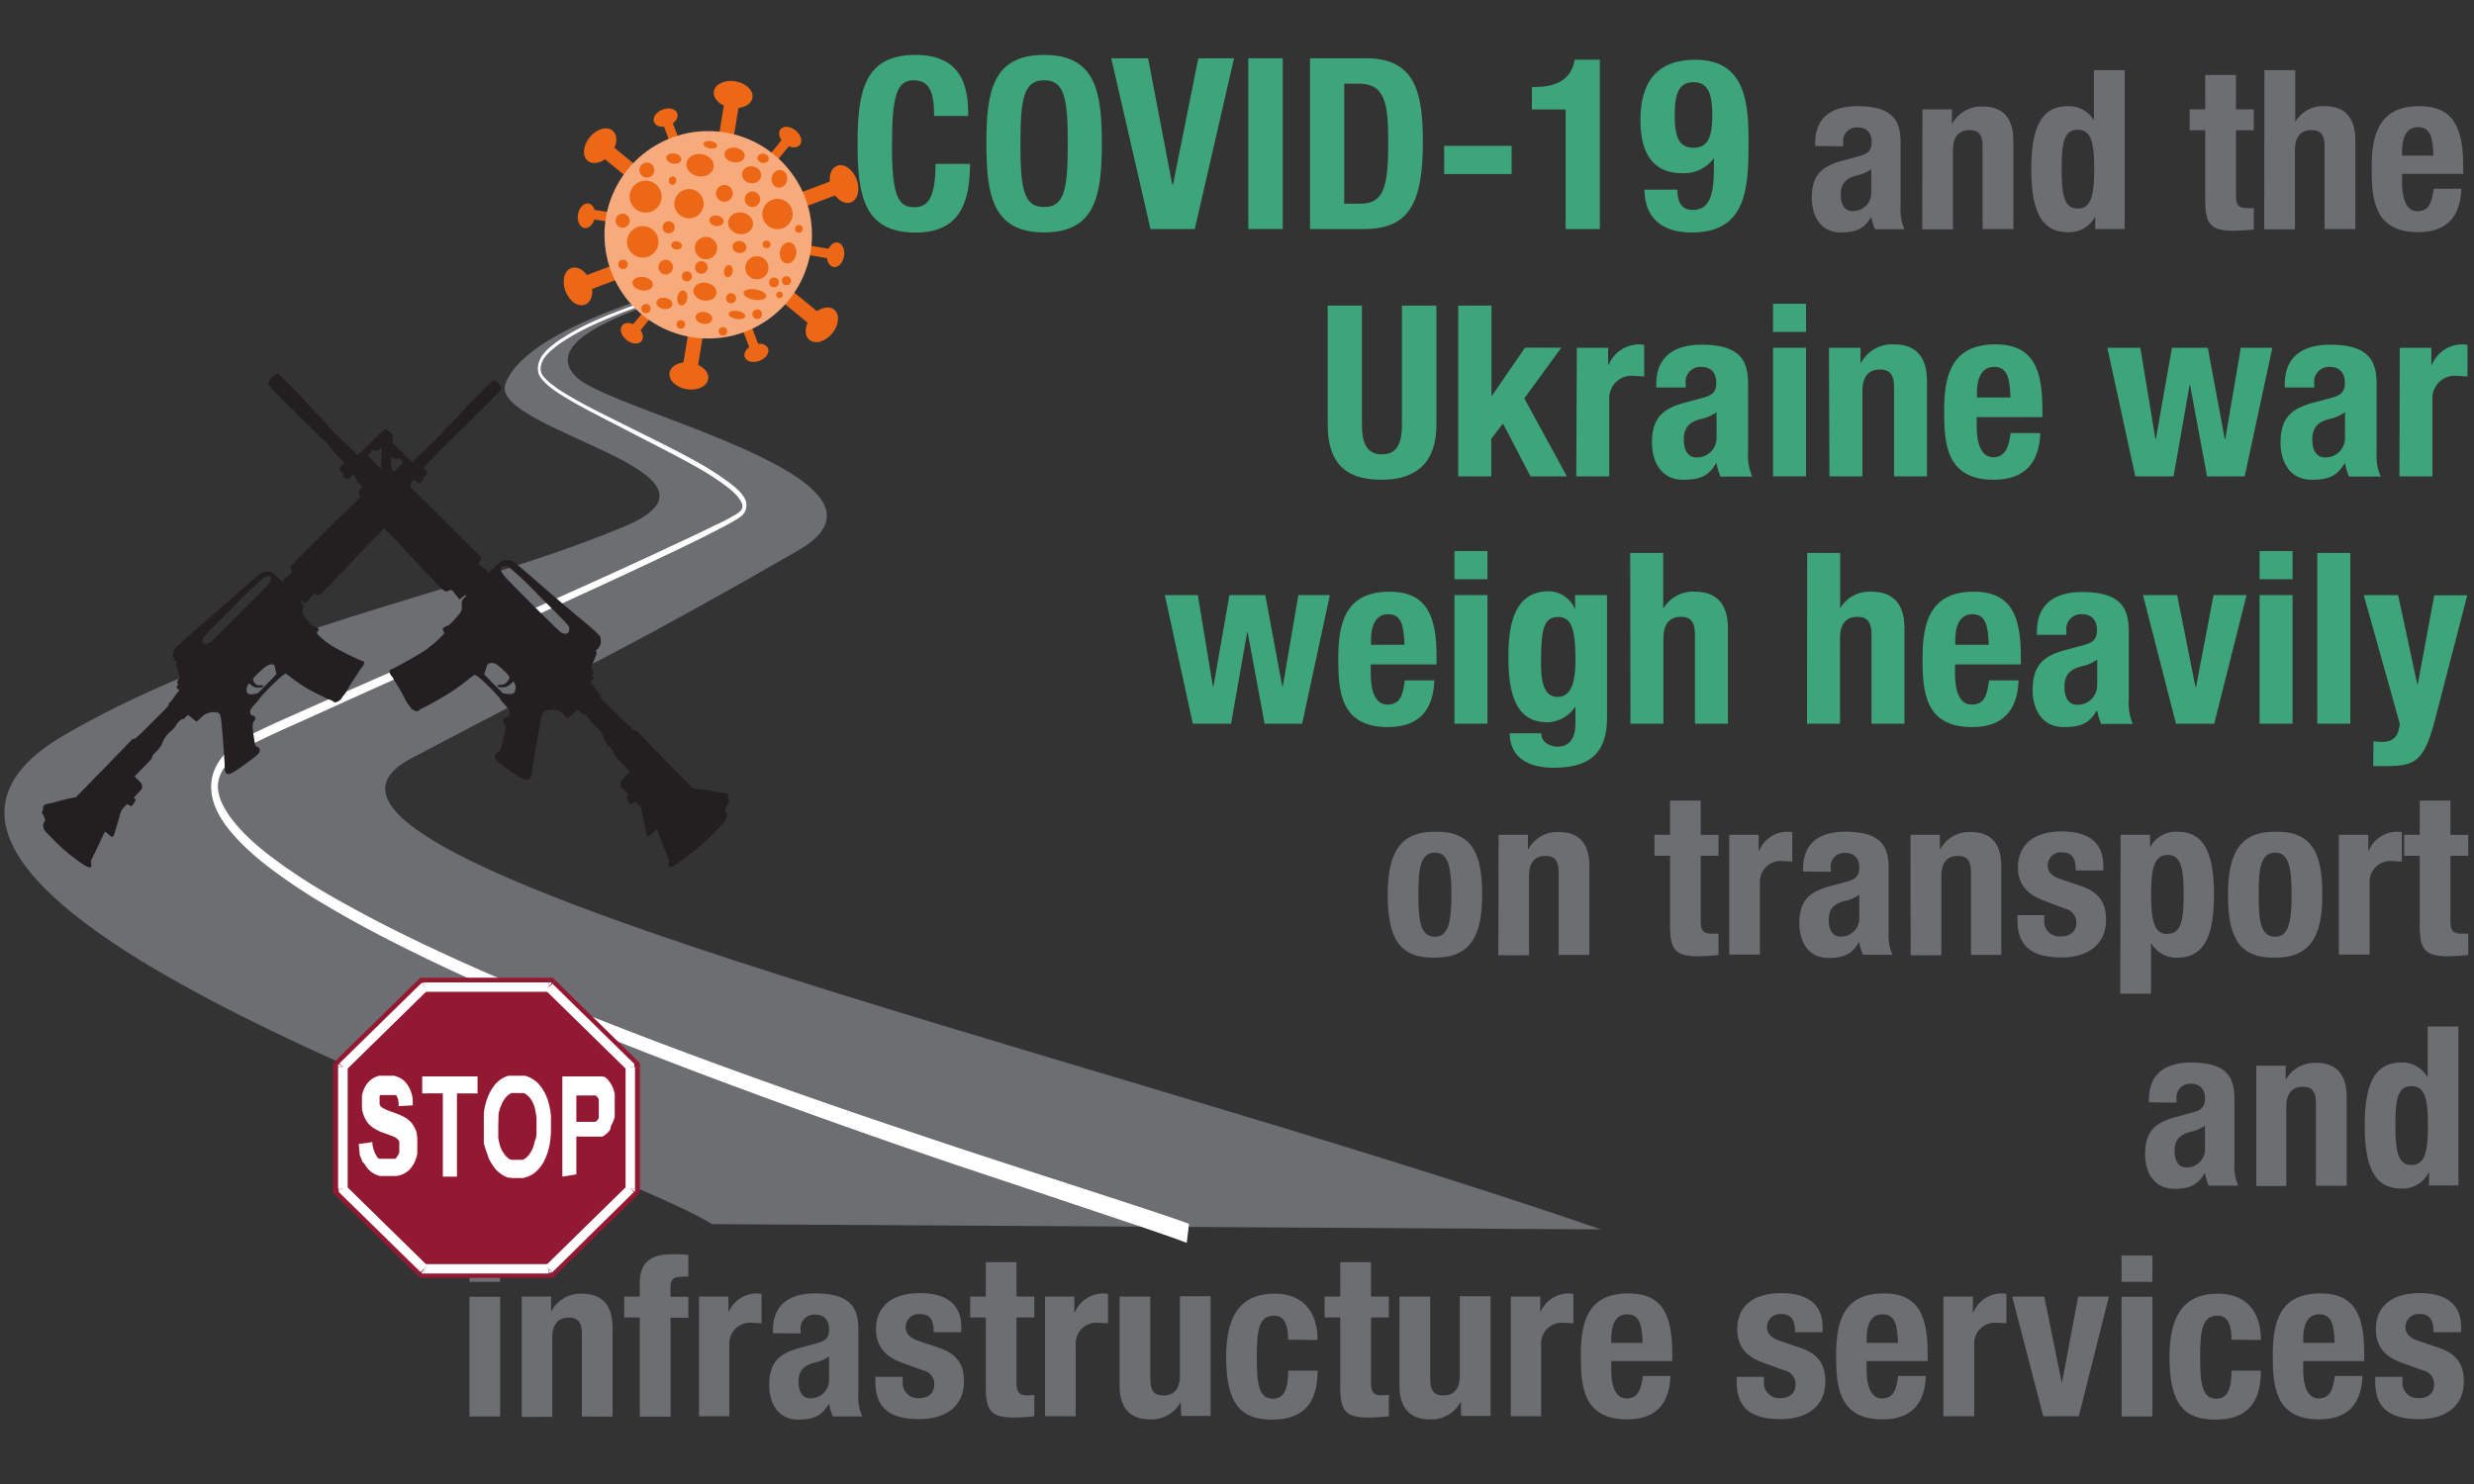 <?xml version="1.0" encoding="UTF-8"?> <svg xmlns="http://www.w3.org/2000/svg" id="Layer_1" data-name="Layer 1" viewBox="0 0 300 180"><rect x="0" y="0" width="300" height="180" fill="#333333" stroke="none"/><defs><style>.cls-1{fill:#3ea47b;}.cls-2{fill:#6d6e71;}.cls-3,.cls-5{fill:#fff;}.cls-3{stroke:#fff;stroke-width:0.13px;}.cls-4{fill:#931932;}.cls-4,.cls-5{fill-rule:evenodd;}.cls-6{fill:#231f20;}.cls-7{fill:#ec6817;}.cls-8{fill:#f7ab7c;}</style></defs><path class="cls-1" d="M113.27,14.06c0-3-.61-4.32-2.5-4.32-2.11,0-2.61,2.12-2.61,8,0,6.26.87,7.39,2.67,7.39,1.51,0,2.61-.78,2.61-5.25h4.18c0,4.47-1.1,8.33-6.58,8.33-6.27,0-7.05-4.47-7.05-10.76S104.77,6.66,111,6.66c6,0,6.41,4.38,6.41,7.4Z"></path><path class="cls-1" d="M126.61,6.66c6.26,0,7,4.47,7,10.77s-.79,10.76-7,10.76-7-4.47-7-10.76S120.34,6.66,126.61,6.66Zm0,18.45c2.46,0,2.87-2.11,2.87-7.68s-.41-7.69-2.87-7.69-2.87,2.15-2.87,7.69S124.14,25.11,126.61,25.11Z"></path><path class="cls-1" d="M139.22,7.07l2.93,15.32h.09l3.07-15.32h4.33l-4.76,20.71h-5.37L134.75,7.07Z"></path><path class="cls-1" d="M151.37,27.78V7.07h4.18V27.78Z"></path><path class="cls-1" d="M158.85,7.07h6.85c5.8,0,6.84,4,6.84,10.07,0,7.34-1.56,10.64-7.1,10.64h-6.59ZM163,24.71h1.86c2.9,0,3.48-1.83,3.48-7.46,0-4.7-.38-7.1-3.57-7.1H163Z"></path><path class="cls-1" d="M183.3,17.69v3.42h-8.18V17.69Z"></path><path class="cls-1" d="M189.85,27.78V13.28h-4.09V10.55h.38c2.73,0,4.41-1,4.82-3.31H194V27.78Z"></path><path class="cls-1" d="M203.4,23c0,1.53.49,2.46,1.88,2.46,2.21,0,2.55-2.2,2.55-5.22v-1h-.05A4.47,4.47,0,0,1,203.92,21c-3.66,0-5-2.72-5-6.41,0-4.7,2.06-7.34,6.64-7.34,5.75,0,6.47,4.59,6.47,9.61,0,5.83-.11,11.34-6.9,11.34-3,0-5.66-1.25-5.72-5.19Zm1.94-5.08c1.65,0,2.29-1.1,2.29-3.89,0-2.35-.35-4.06-2.29-4.06s-2.26,1.74-2.26,4.06C203.08,16.82,203.72,17.92,205.34,17.92Z"></path><path class="cls-2" d="M220.11,17.71v-.35c0-3.34,2.29-4.48,5.1-4.48,4.43,0,5.26,1.84,5.26,4.46V25a6,6,0,0,0,.46,2.81h-3.56a6.27,6.27,0,0,1-.46-1.51h0c-.87,1.51-1.92,1.89-3.7,1.89-2.59,0-3.51-2.21-3.51-4.16,0-2.72,1.11-3.83,3.67-4.53l2.11-.57c1.1-.3,1.48-.73,1.48-1.7s-.48-1.78-1.73-1.78a1.66,1.66,0,0,0-1.72,1.89v.4Zm6.8,2.81a4.57,4.57,0,0,1-1.59.73c-1.51.32-2.11,1.05-2.11,2.35,0,1.1.41,2,1.41,2a2.2,2.2,0,0,0,2.29-2.24Z"></path><path class="cls-2" d="M233.12,13.26h3.57V15h.05a4,4,0,0,1,3.7-2.08c2.32,0,3.7,1.27,3.7,4.13V27.78h-3.73v-10c0-1.46-.49-2-1.59-2-1.27,0-2,.79-2,2.41v9.63h-3.73Z"></path><path class="cls-2" d="M254.07,26.24h0a3.53,3.53,0,0,1-3.29,1.92c-3.06,0-4.46-2.24-4.46-7.64s1.4-7.64,4.46-7.64a3.5,3.5,0,0,1,3.13,1.73h0V8.51h3.73V27.78h-3.57Zm-2.13-.94c1.65,0,2-1.62,2-4.78s-.32-4.78-2-4.78S250,17.36,250,20.52,250.32,25.3,251.94,25.3Z"></path><path class="cls-2" d="M267.41,9.1h3.73v4.16h2.16V15.8h-2.16v7.85c0,1.14.24,1.59,1.32,1.59a7.16,7.16,0,0,0,.84,0v2.59a23.8,23.8,0,0,1-2.43.16c-2.92,0-3.46-.89-3.46-3.83V15.8h-1.89V13.26h1.89Z"></path><path class="cls-2" d="M274.59,8.51h3.73v6.23h.05a3.84,3.84,0,0,1,3.54-1.86c2.32,0,3.7,1.27,3.7,4.13V27.78h-3.73v-10c0-1.46-.48-2-1.59-2-1.27,0-2,.79-2,2.41v9.63h-3.73Z"></path><path class="cls-2" d="M291.28,21.09v1.16c0,1.7.46,3.37,1.84,3.37s1.75-.94,2-2.72h3.35c-.13,3.37-1.75,5.26-5.26,5.26-5.4,0-5.62-4.16-5.62-7.77,0-3.89.76-7.51,5.78-7.51,4.35,0,5.32,2.92,5.32,7.37v.84Zm3.8-2.22c-.08-2.21-.35-3.45-1.88-3.45s-1.92,1.54-1.92,2.89v.56Z"></path><path class="cls-1" d="M165.15,37.07V51.52c0,2.06.49,3.59,2.43,3.59S170,53.58,170,51.52V37.07h4.18V51.52c0,5.28-3.22,6.67-6.62,6.67S161,57.06,161,51.52V37.07Z"></path><path class="cls-1" d="M180.86,37.07V48h.06l4-5.83h4.41l-4.49,6.15L190,57.78h-4.41l-3.34-6.41-1.42,1.86v4.55h-4V37.07Z"></path><path class="cls-1" d="M191.21,42.18H195v2.08h.06a4.05,4.05,0,0,1,3.6-2.49,5.83,5.83,0,0,1,.72.06v3.83c-.4,0-.84-.06-1.24-.06a2.7,2.7,0,0,0-3,2.81v9.37h-4Z"></path><path class="cls-1" d="M200.84,47v-.38c0-3.59,2.47-4.81,5.49-4.81,4.75,0,5.65,2,5.65,4.79v8.21a6.28,6.28,0,0,0,.5,3h-3.83a6.32,6.32,0,0,1-.5-1.62h-.06c-.92,1.62-2.05,2-4,2-2.78,0-3.77-2.38-3.77-4.47,0-2.93,1.19-4.12,3.94-4.87l2.27-.61c1.19-.32,1.59-.78,1.59-1.83s-.52-1.91-1.85-1.91a1.79,1.79,0,0,0-1.86,2V47Zm7.31,3a5,5,0,0,1-1.71.78c-1.62.35-2.26,1.13-2.26,2.53,0,1.19.43,2.17,1.51,2.17a2.36,2.36,0,0,0,2.46-2.41Z"></path><path class="cls-1" d="M215,36.84h4v3.42h-4Zm0,5.34h4v15.6h-4Z"></path><path class="cls-1" d="M221.78,42.18h3.83V44h.06a4.29,4.29,0,0,1,4-2.23c2.5,0,4,1.36,4,4.44V57.78h-4V47c0-1.57-.52-2.18-1.71-2.18-1.36,0-2.12.85-2.12,2.59V57.78h-4Z"></path><path class="cls-1" d="M239.7,50.59v1.25c0,1.82.5,3.62,2,3.62,1.33,0,1.88-1,2.11-2.93h3.6c-.14,3.63-1.89,5.66-5.66,5.66-5.8,0-6-4.47-6-8.36,0-4.17.81-8.06,6.21-8.06,4.67,0,5.71,3.13,5.71,7.92v.9Zm4.09-2.38c-.08-2.38-.37-3.71-2-3.71s-2.06,1.65-2.06,3.1v.61Z"></path><path class="cls-1" d="M255.54,42.18h4l1.83,11.08h.05l1.95-11.08h4.35l2.06,11.08h.06l1.88-11.08h3.83l-3.36,15.6h-4.56L265.57,46.7h-.06l-1.94,11.08h-4.64Z"></path><path class="cls-1" d="M277.05,47v-.38c0-3.59,2.47-4.81,5.49-4.81,4.75,0,5.65,2,5.65,4.79v8.21a6.28,6.28,0,0,0,.5,3h-3.83a6.74,6.74,0,0,1-.5-1.62h-.05c-.93,1.62-2.06,2-4,2-2.78,0-3.77-2.38-3.77-4.47,0-2.93,1.19-4.12,3.95-4.87l2.26-.61c1.19-.32,1.59-.78,1.59-1.83s-.52-1.91-1.85-1.91a1.79,1.79,0,0,0-1.86,2V47Zm7.31,3a4.87,4.87,0,0,1-1.71.78c-1.62.35-2.26,1.13-2.26,2.53,0,1.19.44,2.17,1.51,2.17a2.36,2.36,0,0,0,2.46-2.41Z"></path><path class="cls-1" d="M291,42.18h3.83v2.08h.06a4,4,0,0,1,3.6-2.49,5.83,5.83,0,0,1,.72.06v3.83c-.41,0-.84-.06-1.25-.06a2.7,2.7,0,0,0-3,2.81v9.37h-4Z"></path><path class="cls-1" d="M141.25,72.18h4l1.83,11.08h.06l1.94-11.08h4.35l2.06,11.08h.06l1.89-11.08h3.82l-3.36,15.6h-4.55L151.29,76.7h-.06l-1.95,11.08h-4.64Z"></path><path class="cls-1" d="M166.22,80.59v1.25c0,1.82.49,3.62,2,3.62s1.89-1,2.12-2.93h3.6c-.15,3.63-1.89,5.66-5.66,5.66-5.8,0-6-4.47-6-8.36,0-4.17.81-8.06,6.2-8.06,4.67,0,5.72,3.13,5.72,7.92v.9Zm4.09-2.38c-.09-2.38-.38-3.71-2-3.71s-2.06,1.65-2.06,3.1v.61Z"></path><path class="cls-1" d="M176.37,66.84h4v3.42h-4Zm0,5.34h4v15.6h-4Z"></path><path class="cls-1" d="M194.87,72.18V87c0,4.12-1.83,6.12-6.49,6.12-3.4,0-5.31-1.51-5.31-4.18h3.83a1.41,1.41,0,0,0,.6,1.19,2.41,2.41,0,0,0,1.34.44c1.62,0,2.2-1.22,2.2-2.82V85.69h0a4.23,4.23,0,0,1-3.34,1.92c-3.19,0-4.79-2.18-4.79-7.89,0-3.66.56-8,4.91-8A3.49,3.49,0,0,1,191,73.92h0V72.18Zm-6,12.35c1.68,0,2.17-1.82,2.17-4.46,0-3.8-.49-5.23-2.08-5.23-1.77,0-2.09,1.43-2.09,5.63C186.87,82.62,187.19,84.53,188.87,84.53Z"></path><path class="cls-1" d="M197.68,67.07h4v6.7h.05a4.13,4.13,0,0,1,3.8-2c2.5,0,4,1.36,4,4.44V87.78h-4V77c0-1.57-.52-2.18-1.71-2.18-1.36,0-2.11.85-2.11,2.59V87.78h-4Z"></path><path class="cls-1" d="M219.14,67.07h4v6.7h0a4.13,4.13,0,0,1,3.8-2c2.5,0,4,1.36,4,4.44V87.78h-4V77c0-1.57-.52-2.18-1.71-2.18-1.36,0-2.11.85-2.11,2.59V87.78h-4Z"></path><path class="cls-1" d="M237.07,80.59v1.25c0,1.82.49,3.62,2,3.62s1.88-1,2.12-2.93h3.59c-.14,3.63-1.88,5.66-5.65,5.66-5.81,0-6-4.47-6-8.36,0-4.17.82-8.06,6.21-8.06,4.67,0,5.71,3.13,5.71,7.92v.9Zm4.09-2.38c-.09-2.38-.38-3.71-2-3.71s-2.06,1.65-2.06,3.1v.61Z"></path><path class="cls-1" d="M247,77v-.38c0-3.59,2.47-4.81,5.48-4.81,4.76,0,5.66,2,5.66,4.79v8.21a6.42,6.42,0,0,0,.49,3h-3.83a6.72,6.72,0,0,1-.49-1.62h-.06c-.93,1.62-2.06,2-4,2-2.79,0-3.77-2.38-3.77-4.47,0-2.93,1.19-4.12,3.94-4.87l2.26-.61c1.19-.32,1.6-.78,1.6-1.83s-.52-1.91-1.86-1.91a1.79,1.79,0,0,0-1.85,2V77Zm7.31,3a5,5,0,0,1-1.71.78c-1.63.35-2.26,1.13-2.26,2.53,0,1.19.43,2.17,1.5,2.17a2.36,2.36,0,0,0,2.47-2.41Z"></path><path class="cls-1" d="M268.42,72.18h4l-3.92,15.6h-4.64l-4-15.6H264l2.23,11.16h.06Z"></path><path class="cls-1" d="M274,66.84h4v3.42h-4Zm0,5.34h4v15.6h-4Z"></path><path class="cls-1" d="M281,67.07h4V87.78h-4Z"></path><path class="cls-1" d="M287.81,89.9a6.2,6.2,0,0,0,1.05.09c1.48,0,2-.82,2.14-2.21l-4.37-15.6h4.17L293.12,83h.06l2-10.79h4l-3.77,14.56c-1.39,5.39-2.29,6.15-6,6.15h-1.63Z"></path><path class="cls-2" d="M174,100.88c4.48-.08,5.73,2.59,5.73,7.64s-1.46,7.64-5.73,7.64c-4.48.08-5.72-2.59-5.72-7.64S169.73,100.88,174,100.88Zm0,12.74c1.52,0,2-1.48,2-5.1s-.48-5.1-2-5.1c-1.83,0-2,2.13-2,5.1S172.16,113.62,174,113.62Z"></path><path class="cls-2" d="M181.72,101.26h3.56V103h.05a4,4,0,0,1,3.7-2.08c2.32,0,3.7,1.27,3.7,4.13v10.77H189v-10c0-1.46-.48-2-1.59-2-1.27,0-2,.79-2,2.41v9.63h-3.72Z"></path><path class="cls-2" d="M202.51,97.1h3.72v4.16h2.16v2.54h-2.16v7.85c0,1.14.24,1.59,1.32,1.59a7,7,0,0,0,.84,0v2.59a23.61,23.61,0,0,1-2.43.16c-2.91,0-3.45-.89-3.45-3.83V103.8h-1.89v-2.54h1.89Z"></path><path class="cls-2" d="M209.69,101.26h3.56v1.94h.06a3.74,3.74,0,0,1,3.34-2.32,5.2,5.2,0,0,1,.68.06v3.56c-.38,0-.79-.06-1.16-.06a2.52,2.52,0,0,0-2.76,2.62v8.72h-3.72Z"></path><path class="cls-2" d="M218.65,105.71v-.35c0-3.34,2.3-4.48,5.1-4.48,4.43,0,5.27,1.84,5.27,4.45V113a5.92,5.92,0,0,0,.46,2.81h-3.57a5.82,5.82,0,0,1-.45-1.51h-.06c-.86,1.51-1.91,1.89-3.7,1.89-2.59,0-3.51-2.21-3.51-4.16,0-2.72,1.11-3.83,3.68-4.53l2.1-.57c1.11-.3,1.49-.73,1.49-1.7s-.49-1.78-1.73-1.78a1.66,1.66,0,0,0-1.73,1.89v.4Zm6.81,2.81a4.69,4.69,0,0,1-1.6.73c-1.51.32-2.1,1-2.1,2.35,0,1.1.4,2,1.4,2a2.2,2.2,0,0,0,2.3-2.24Z"></path><path class="cls-2" d="M231.67,101.26h3.56V103h.05a4,4,0,0,1,3.7-2.08c2.32,0,3.7,1.27,3.7,4.13v10.77H239v-10c0-1.46-.48-2-1.59-2-1.27,0-2,.79-2,2.41v9.63h-3.72Z"></path><path class="cls-2" d="M247.89,111v.49a1.86,1.86,0,0,0,2,2.1c1.13,0,1.89-.56,1.89-1.73a1.72,1.72,0,0,0-1.35-1.64l-2.62-1c-2-.73-3.11-2-3.11-4,0-2.4,1.52-4.37,5.35-4.37,3.37,0,5,1.51,5,4.13v.6h-3.34c0-1.46-.43-2.19-1.65-2.19a1.58,1.58,0,0,0-1.75,1.56c0,.71.37,1.3,1.62,1.7l2.24.76c2.34.78,3.21,2,3.21,4.16,0,3.05-2.27,4.56-5.4,4.56-4.18,0-5.34-1.84-5.34-4.62V111Z"></path><path class="cls-2" d="M257.15,101.26h3.57v1.54h0a3.53,3.53,0,0,1,3.29-1.92c3.05,0,4.46,2.24,4.46,7.64s-1.41,7.64-4.46,7.64a3.5,3.5,0,0,1-3.13-1.73h-.05v6.1h-3.73Zm5.7,12c1.62,0,1.94-1.62,1.94-4.78s-.32-4.78-1.94-4.78-2,1.62-2,4.78S261.2,113.3,262.85,113.3Z"></path><path class="cls-2" d="M275.89,100.88c4.48-.08,5.72,2.59,5.72,7.64s-1.45,7.64-5.72,7.64c-4.48.08-5.72-2.59-5.72-7.64S271.63,100.88,275.89,100.88Zm0,12.74c1.51,0,2-1.48,2-5.1s-.49-5.1-2-5.1c-1.84,0-2,2.13-2,5.1S274.05,113.62,275.89,113.62Z"></path><path class="cls-2" d="M283.61,101.26h3.57v1.94h.05a3.77,3.77,0,0,1,3.35-2.32,5.05,5.05,0,0,1,.67.06v3.56c-.37,0-.78-.06-1.16-.06a2.52,2.52,0,0,0-2.75,2.62v8.72h-3.73Z"></path><path class="cls-2" d="M293.42,97.1h3.72v4.16h2.16v2.54h-2.16v7.85c0,1.14.24,1.59,1.32,1.59a7,7,0,0,0,.84,0v2.59a23.8,23.8,0,0,1-2.43.16c-2.92,0-3.45-.89-3.45-3.83V103.8h-1.89v-2.54h1.89Z"></path><path class="cls-2" d="M260.58,133.71v-.35c0-3.34,2.3-4.48,5.1-4.48,4.43,0,5.27,1.84,5.27,4.45V141a5.92,5.92,0,0,0,.46,2.81h-3.57a6.27,6.27,0,0,1-.46-1.51h-.05c-.86,1.51-1.91,1.89-3.7,1.89-2.59,0-3.51-2.21-3.51-4.16,0-2.72,1.11-3.83,3.67-4.53l2.11-.57c1.11-.3,1.48-.73,1.48-1.7s-.48-1.78-1.72-1.78a1.66,1.66,0,0,0-1.73,1.89v.4Zm6.8,2.81a4.57,4.57,0,0,1-1.59.73c-1.51.32-2.1,1.05-2.1,2.35,0,1.1.4,2,1.4,2a2.2,2.2,0,0,0,2.29-2.24Z"></path><path class="cls-2" d="M273.6,129.26h3.56V131h0a4,4,0,0,1,3.7-2.08c2.32,0,3.7,1.27,3.7,4.13v10.77h-3.73v-10c0-1.46-.48-2-1.59-2-1.27,0-2,.79-2,2.41v9.63H273.6Z"></path><path class="cls-2" d="M294.55,142.24h-.06a3.52,3.52,0,0,1-3.29,1.92c-3.05,0-4.45-2.24-4.45-7.64s1.4-7.64,4.45-7.64a3.49,3.49,0,0,1,3.13,1.73h.05v-6.1h3.73v19.27h-3.56Zm-2.14-.94c1.65,0,2-1.62,2-4.78s-.32-4.78-2-4.78-1.94,1.62-1.94,4.78S290.79,141.3,292.41,141.3Z"></path><path class="cls-2" d="M56.93,152.29h3.72v3.19H56.93Zm0,5h3.72v14.52H56.93Z"></path><path class="cls-2" d="M63.27,157.26h3.56V159h.06a4,4,0,0,1,3.7-2.08c2.32,0,3.69,1.27,3.69,4.13v10.77H70.56v-10c0-1.46-.49-2-1.59-2-1.27,0-2,.79-2,2.41v9.63H63.27Z"></path><path class="cls-2" d="M77.58,159.8H75.69v-2.54h1.89v-1.65c0-2.61,1.49-3.48,3.89-3.48.67,0,1.32,0,2,.08v2.65a6,6,0,0,0-.73,0c-1.06,0-1.43.32-1.43,1.16v1.27h2.16v2.54H81.31v12H77.58Z"></path><path class="cls-2" d="M84.76,157.26h3.57v1.94h0a3.77,3.77,0,0,1,3.35-2.32,5.05,5.05,0,0,1,.67.06v3.56c-.38,0-.78-.05-1.16-.05a2.51,2.51,0,0,0-2.75,2.61v8.72H84.76Z"></path><path class="cls-2" d="M93.73,161.71v-.35c0-3.34,2.29-4.48,5.1-4.48,4.42,0,5.26,1.84,5.26,4.46V169a5.89,5.89,0,0,0,.46,2.81H101a5.85,5.85,0,0,1-.46-1.51h-.06c-.86,1.51-1.91,1.89-3.69,1.89-2.59,0-3.51-2.21-3.51-4.16,0-2.72,1.1-3.83,3.67-4.53l2.1-.57c1.11-.3,1.49-.73,1.49-1.7s-.49-1.78-1.73-1.78a1.67,1.67,0,0,0-1.73,1.89v.4Zm6.8,2.81a4.57,4.57,0,0,1-1.59.73c-1.52.32-2.11,1.05-2.11,2.35,0,1.11.41,2,1.4,2a2.2,2.2,0,0,0,2.3-2.24Z"></path><path class="cls-2" d="M109.47,167v.49a1.85,1.85,0,0,0,1.94,2.1c1.13,0,1.89-.56,1.89-1.72a1.71,1.71,0,0,0-1.35-1.65l-2.62-.95c-2-.72-3.1-2-3.1-4.05,0-2.4,1.51-4.37,5.34-4.37,3.38,0,5,1.51,5,4.13v.6h-3.35c0-1.46-.43-2.19-1.65-2.19a1.58,1.58,0,0,0-1.75,1.57c0,.7.38,1.29,1.62,1.7l2.24.75c2.35.78,3.21,2,3.21,4.16,0,3.05-2.26,4.56-5.4,4.56-4.18,0-5.34-1.84-5.34-4.62V167Z"></path><path class="cls-2" d="M119.54,153.1h3.72v4.16h2.16v2.54h-2.16v7.85c0,1.14.25,1.6,1.33,1.6a6.88,6.88,0,0,0,.83-.06v2.59a23.61,23.61,0,0,1-2.43.16c-2.91,0-3.45-.89-3.45-3.83V159.8h-1.89v-2.54h1.89Z"></path><path class="cls-2" d="M126.72,157.26h3.56v1.94h.06a3.75,3.75,0,0,1,3.34-2.32,5.2,5.2,0,0,1,.68.06v3.56c-.38,0-.78-.05-1.16-.05a2.51,2.51,0,0,0-2.76,2.61v8.72h-3.72Z"></path><path class="cls-2" d="M143.16,170.08h0a4,4,0,0,1-3.7,2.08c-2.32,0-3.7-1.27-3.7-4.13V157.26h3.73v10c0,1.46.48,2,1.59,2,1.27,0,2-.78,2-2.4v-9.64h3.72v14.52h-3.56Z"></path><path class="cls-2" d="M156.2,162.5c0-1.41-.27-2.92-1.67-2.92-1.84,0-2.13,1.62-2.13,5,0,3.59.32,5.07,2,5.07,1.24,0,1.81-1.05,1.81-3.4h3.56c0,3.81-1.59,5.94-5.53,5.94-3.72,0-5.56-1.81-5.56-7.64s2.46-7.64,5.88-7.64,5.21,2.19,5.21,5.62Z"></path><path class="cls-2" d="M162.52,153.1h3.73v4.16h2.16v2.54h-2.16v7.85c0,1.14.24,1.6,1.32,1.6a7.05,7.05,0,0,0,.84-.06v2.59a23.8,23.8,0,0,1-2.43.16c-2.92,0-3.46-.89-3.46-3.83V159.8h-1.89v-2.54h1.89Z"></path><path class="cls-2" d="M177.15,170.08h-.05a4,4,0,0,1-3.7,2.08c-2.32,0-3.7-1.27-3.7-4.13V157.26h3.73v10c0,1.46.48,2,1.59,2,1.27,0,2-.78,2-2.4v-9.64h3.73v14.52h-3.57Z"></path><path class="cls-2" d="M183.2,157.26h3.57v1.94h0a3.77,3.77,0,0,1,3.35-2.32,5.05,5.05,0,0,1,.67.06v3.56c-.38,0-.78-.05-1.16-.05a2.51,2.51,0,0,0-2.75,2.61v8.72H183.2Z"></path><path class="cls-2" d="M195.38,165.09v1.16c0,1.7.46,3.37,1.84,3.37s1.75-.94,2-2.72h3.34c-.13,3.37-1.75,5.26-5.26,5.26-5.4,0-5.61-4.16-5.61-7.77,0-3.89.75-7.51,5.77-7.51,4.35,0,5.32,2.92,5.32,7.37v.84Zm3.81-2.21c-.09-2.22-.36-3.46-1.89-3.46s-1.92,1.54-1.92,2.89v.57Z"></path><path class="cls-2" d="M213.9,167v.49a1.86,1.86,0,0,0,1.94,2.1c1.14,0,1.89-.56,1.89-1.72a1.71,1.71,0,0,0-1.35-1.65l-2.61-.95c-2.06-.72-3.11-2-3.11-4.05,0-2.4,1.51-4.37,5.35-4.37,3.37,0,5,1.51,5,4.13v.6h-3.34c0-1.46-.44-2.19-1.65-2.19a1.58,1.58,0,0,0-1.75,1.57c0,.7.37,1.29,1.61,1.7l2.24.75c2.35.78,3.22,2,3.22,4.16,0,3.05-2.27,4.56-5.4,4.56-4.19,0-5.35-1.84-5.35-4.62V167Z"></path><path class="cls-2" d="M226.35,165.09v1.16c0,1.7.46,3.37,1.83,3.37s1.76-.94,2-2.72h3.35c-.13,3.37-1.75,5.26-5.26,5.26-5.4,0-5.62-4.16-5.62-7.77,0-3.89.76-7.51,5.78-7.51,4.35,0,5.32,2.92,5.32,7.37v.84Zm3.8-2.21c-.08-2.22-.35-3.46-1.89-3.46s-1.91,1.54-1.91,2.89v.57Z"></path><path class="cls-2" d="M235.66,157.26h3.57v1.94h.05a3.77,3.77,0,0,1,3.35-2.32,5.05,5.05,0,0,1,.67.06v3.56c-.38,0-.78-.05-1.16-.05a2.51,2.51,0,0,0-2.75,2.61v8.72h-3.73Z"></path><path class="cls-2" d="M252,157.26h3.73l-3.65,14.52h-4.31L244,157.26h3.89L250,167.65h.05Z"></path><path class="cls-2" d="M257.26,152.29H261v3.19h-3.73Zm0,5H261v14.52h-3.73Z"></path><path class="cls-2" d="M270.6,162.5c0-1.41-.27-2.92-1.68-2.92-1.83,0-2.13,1.62-2.13,5,0,3.59.33,5.07,2,5.07,1.24,0,1.81-1.05,1.81-3.4h3.56c0,3.81-1.59,5.94-5.53,5.94-3.73,0-5.56-1.81-5.56-7.64s2.45-7.64,5.88-7.64,5.21,2.19,5.21,5.62Z"></path><path class="cls-2" d="M279.29,165.09v1.16c0,1.7.46,3.37,1.84,3.37s1.75-.94,2-2.72h3.35c-.14,3.37-1.76,5.26-5.27,5.26-5.4,0-5.61-4.16-5.61-7.77,0-3.89.75-7.51,5.77-7.51,4.35,0,5.32,2.92,5.32,7.37v.84Zm3.81-2.21c-.08-2.22-.35-3.46-1.89-3.46s-1.92,1.54-1.92,2.89v.57Z"></path><path class="cls-2" d="M291.33,167v.49a1.86,1.86,0,0,0,1.95,2.1c1.13,0,1.89-.56,1.89-1.72a1.71,1.71,0,0,0-1.35-1.65l-2.62-.95c-2.05-.72-3.1-2-3.1-4.05,0-2.4,1.51-4.37,5.34-4.37,3.37,0,5,1.51,5,4.13v.6h-3.35c0-1.46-.43-2.19-1.65-2.19a1.58,1.58,0,0,0-1.75,1.57c0,.7.38,1.29,1.62,1.7l2.24.75c2.35.78,3.21,2,3.21,4.16,0,3.05-2.27,4.56-5.4,4.56-4.18,0-5.34-1.84-5.34-4.62V167Z"></path><path class="cls-2" d="M94.6,31.72c-8.39,2-30.54,7.2-33.31,14.85-2,5.62,30.06,10.77,14.33,17.33C56.15,72,29.93,76.4,7.94,89.07c-34.8,20,63.59,50.3,78.42,59.41l107.79.64C129.27,126.78,27.58,103.75,49.84,92S76.2,78.62,96.75,66.79c15-8.63-22.56-16.82-26.86-21.05C63.27,39.24,90,34,96.47,31.83Z"></path><path class="cls-3" d="M95.35,31.86q-4.21,1-8.43,2.13c-3.42.94-6.84,2-10.24,3.18-1.56.56-3.12,1.17-4.66,1.86h0a27.93,27.93,0,0,0-3.73,2h0a13.11,13.11,0,0,0-1.39,1,5.77,5.77,0,0,0-1,1,3.17,3.17,0,0,0-.54,1.09,2.54,2.54,0,0,0-.07.57,2.2,2.2,0,0,0,.08.58h0a1.37,1.37,0,0,0,.2.42,2.44,2.44,0,0,0,.33.43,7.21,7.21,0,0,0,1,.91c.49.37,1,.7,1.49,1h0q.93.57,1.86,1.08c1.47.82,3,1.59,4.45,2.34S78,53.15,79.64,54s3.09,1.59,4.62,2.46a33.13,33.13,0,0,1,3.67,2.33,11.24,11.24,0,0,1,1.26,1.06h0a4.2,4.2,0,0,1,.75,1,1.85,1.85,0,0,1,.15.39.67.67,0,0,1,0,.28h0a.79.79,0,0,1-.1.28,1.26,1.26,0,0,1-.28.33,2.51,2.51,0,0,1-.37.27h0c-.21.14-.43.26-.64.38-.66.37-1.32.71-2,1-2.1,1.06-4.2,2-6.3,3-6.1,2.84-12.21,5.57-18.32,8.29h0Q52.57,79.32,43,83.51q-3.63,1.59-7.26,3.21c-1.46.65-2.92,1.29-4.37,2a16.88,16.88,0,0,0-2.72,1.59h0a8.81,8.81,0,0,0-1.82,1.76,6,6,0,0,0-.6,1h0a5.6,5.6,0,0,0-.39,1h0a5.91,5.91,0,0,0-.16,1.14,6.29,6.29,0,0,0,.07,1.16,7.27,7.27,0,0,0,.77,2.24A12.14,12.14,0,0,0,28,100.79,22.27,22.27,0,0,0,30.1,103a34.48,34.48,0,0,0,2.69,2.25h0a70.37,70.37,0,0,0,7,4.64h0c2.9,1.72,5.83,3.28,8.77,4.76h0c7.05,3.54,14.16,6.63,21.29,9.56,7.81,3.21,15.65,6.19,23.5,9.06q11.17,4.08,22.39,7.89c6,2,12,4,17.95,6h0c2.09.7,4.18,1.39,6.26,2.11l2.28.79,1.62.6.26-2.17c-.55-.21-1.1-.4-1.64-.59l-2.28-.77c-2.1-.7-4.19-1.38-6.28-2.06-6-1.95-12-3.89-18-5.87-7.48-2.49-14.94-5-22.4-7.68-7.85-2.8-15.69-5.71-23.51-8.85-7.12-2.86-14.23-5.88-21.27-9.35h0c-2.94-1.45-5.86-3-8.75-4.66h0a68.74,68.74,0,0,1-6.94-4.54h0c-.9-.68-1.79-1.4-2.65-2.19a21.65,21.65,0,0,1-2-2.12,11.28,11.28,0,0,1-1.35-2,5.7,5.7,0,0,1-.62-1.78,3.42,3.42,0,0,1-.06-.78,3.79,3.79,0,0,1,.4-1.53h0a4.49,4.49,0,0,1,.5-.82,8.12,8.12,0,0,1,1.68-1.64h0a15.89,15.89,0,0,1,2.64-1.56c1.44-.7,2.89-1.36,4.35-2h0l7.25-3.28q9.53-4.29,19.06-8.6h0c6.11-2.78,12.21-5.56,18.3-8.45,2.1-1,4.2-2,6.29-3.09.67-.34,1.33-.69,2-1.07.22-.12.43-.25.65-.39a4.7,4.7,0,0,0,.41-.3h0a1.76,1.76,0,0,0,.35-.43,1.37,1.37,0,0,0,.18-.54h0a1.64,1.64,0,0,0,0-.59,2.1,2.1,0,0,0-.21-.54,4.29,4.29,0,0,0-.82-1h0A12.52,12.52,0,0,0,88,58.31,35.85,35.85,0,0,0,84.34,56c-1.54-.85-3.09-1.65-4.64-2.42h0l-4.88-2.43c-1.49-.74-3-1.49-4.46-2.29-.62-.34-1.23-.69-1.85-1.07s-1-.62-1.48-1a7,7,0,0,1-1-.89,2.47,2.47,0,0,1-.32-.39,1.17,1.17,0,0,1-.15-.34,1.69,1.69,0,0,1-.07-.45,1.76,1.76,0,0,1,.06-.46,2.85,2.85,0,0,1,.48-1,6.25,6.25,0,0,1,1-1,12.8,12.8,0,0,1,1.36-1h0a29.89,29.89,0,0,1,3.72-2c1.54-.71,3.09-1.33,4.65-1.9,3.39-1.26,6.81-2.3,10.23-3.27,2.8-.79,5.61-1.52,8.42-2.21Z"></path><path class="cls-4" d="M51.45,119.73H66.54l9.9,9.7V144.2l-9.9,9.7H51.45l-9.9-9.7V129.43Z"></path><path class="cls-4" d="M51.45,118.59H66.54v2.28H51.45Z"></path><path class="cls-4" d="M66.54,119.73v-1.14H67l.34.33Z"></path><path class="cls-4" d="M67.36,118.92l9.9,9.7-.82.81-.82.8-9.91-9.7.83-.8Z"></path><path class="cls-4" d="M76.44,129.43l.82-.81.34.34v.47Z"></path><path class="cls-4" d="M77.6,129.43V144.2H75.28V129.43Z"></path><path class="cls-4" d="M76.44,144.2H77.6v.47l-.34.34Z"></path><path class="cls-4" d="M77.26,145l-9.9,9.69-.82-.8-.83-.8,9.91-9.7.82.8Z"></path><path class="cls-4" d="M66.54,153.9l.82.8L67,155h-.48Z"></path><path class="cls-4" d="M66.54,155H51.45v-2.28H66.54Z"></path><path class="cls-4" d="M51.45,153.9V155H51l-.34-.34Z"></path><path class="cls-4" d="M50.63,154.7,40.73,145l.82-.81.82-.8,9.9,9.7-.82.8Z"></path><path class="cls-4" d="M41.55,144.2l-.82.81-.35-.34v-.47Z"></path><path class="cls-4" d="M40.38,144.2V129.43h2.33V144.2Z"></path><path class="cls-4" d="M41.55,129.43H40.38V129l.35-.34Z"></path><path class="cls-4" d="M40.73,128.62l9.9-9.7.82.81.82.8-9.9,9.7-.82-.8Z"></path><path class="cls-4" d="M51.45,119.73l-.82-.81.34-.33h.48Z"></path><path class="cls-4" d="M51.45,119.73H66.54l9.9,9.7V144.2l-9.9,9.7H51.45l-9.9-9.7V129.43Z"></path><path class="cls-5" d="M51.45,119.16H66.54v1.14H51.45Z"></path><path class="cls-5" d="M66.54,119.73v-.57h.1l.09,0,.1,0,.08.06,0,0Z"></path><path class="cls-5" d="M67,119.33l9.9,9.7-.41.4-.41.4-9.9-9.7.41-.4Z"></path><path class="cls-5" d="M76.44,129.43l.41-.4.07.07,0,.09,0,.09,0,.1v.05Z"></path><path class="cls-5" d="M77,129.43V144.2H75.86V129.43Z"></path><path class="cls-5" d="M76.44,144.2H77v.1l0,.09,0,.09,0,.08,0,0Z"></path><path class="cls-5" d="M76.85,144.6,67,154.3l-.41-.4-.41-.4,9.9-9.7.41.4Z"></path><path class="cls-5" d="M66.54,153.9l.41.4-.08.07-.09,0-.09,0-.1,0h0Z"></path><path class="cls-5" d="M66.54,154.47H51.45v-1.14H66.54Z"></path><path class="cls-5" d="M51.45,153.9v.57h-.1l-.1,0-.09-.05-.08,0,0,0Z"></path><path class="cls-5" d="M51,154.3l-9.9-9.7.41-.4.41-.4,9.9,9.7-.41.4Z"></path><path class="cls-5" d="M41.55,144.2l-.41.4-.07-.07,0-.09,0-.09,0-.1v-.05Z"></path><path class="cls-5" d="M41,144.2V129.43h1.16V144.2Z"></path><path class="cls-5" d="M41.55,129.43H41v-.1l0-.1,0-.09.06-.08,0,0Z"></path><path class="cls-5" d="M41.14,129l9.9-9.7.41.4.41.4-9.9,9.7-.41-.4Z"></path><path class="cls-5" d="M51.45,119.73l-.41-.4.08-.07.09-.05.09,0,.1,0h.05Z"></path><path class="cls-5" d="M43.5,138.76l1.66-.23,0,.29.06.27.06.25.07.23.08.21.09.2.1.17.11.15,0,.07.07.06.06.06.06,0,.07.06.07,0,.08,0,.07,0,.08,0,.08,0,.09,0,.08,0h.09l.09,0h.39l.19,0,.09,0,.08,0,.09,0,.08,0,.07,0,.07,0,.08,0,.06,0,.07-.05.06-.05.06-.06,0-.06.1-.13.08-.13.07-.14.06-.14,0-.15,0-.16,0-.16v-.47l0-.09,0-.09,0-.09,0-.08,0-.08-.05-.07-.06-.07-.06-.07-.08-.07-.08-.07-.08-.06L48,138l-.1-.06-.19-.08-.3-.12-.87-.32-.33-.12-.31-.14-.28-.14-.25-.15-.23-.15-.2-.16-.18-.17-.15-.17-.18-.26-.16-.28-.13-.28-.11-.3-.08-.31-.06-.33,0-.33v-.59l0-.23,0-.22,0-.22.05-.22.06-.21.08-.21.08-.2.1-.2.11-.18.11-.17.13-.16.14-.15.14-.14.16-.12.16-.11.18-.1.19-.09.19-.07.21-.06.21,0,.22,0,.23,0h.62l.36,0,.17,0,.17.05.16.05.15.06.15.06.14.08.13.08.13.09.12.1.12.1.11.12.1.12.19.26.16.28.15.3.11.33.1.35.07.36,0,.39,0,.41-1.71.1,0-.22,0-.21-.05-.19,0-.18-.07-.16-.07-.15-.07-.12,0-.06,0-.06,0,0-.06,0-.05,0,0,0-.06,0-.06,0-.07,0-.06,0-.07,0-.07,0-.15,0-.17,0h-.35l-.17,0-.17,0-.07,0-.07,0-.08,0-.07,0-.06,0-.06,0-.07,0,0,.05-.06.05,0,.06,0,0,0,0,0,0,0,0,0,0,0,0,0,0v0l0,.1v.1l0,.11v.22l0,.1v.1l0,.09,0,.09,0,.09.05.08.07.08,0,.05,0,0,.06.05.06.05.15.1.19.1.21.1.23.1.57.21.58.21.26.11.24.11.22.11.2.11.18.11.16.11.14.13.14.12.13.14.12.15.11.16.1.17.1.18.09.2.08.2.07.21,0,.23.06.23,0,.25,0,.26,0,.27v.54l0,.25,0,.25,0,.25-.06.24-.07.24-.08.23-.09.23-.11.23-.12.2-.13.2-.13.17-.15.17-.16.14-.16.13-.18.12-.19.1-.2.09-.22.08-.22.06-.24.05-.25,0-.26,0H47l-.39,0-.36,0-.17,0-.17-.05-.16-.05-.16-.07-.15-.07-.15-.08-.14-.08-.13-.1-.13-.1-.12-.11-.12-.12-.11-.13-.2-.28-.18-.29L44,141l-.13-.27-.24-.61Z"></path><path class="cls-5" d="M53.7,142.72v-10.1H51.2v-2.06h6.71v2.06h-2.5v10.1Z"></path><path class="cls-5" d="M60.42,136.63v.5l0,.47,0,.44.08.41.09.37.11.35.14.31.07.15.09.13.17.25.09.12.09.1.1.09.09.1.1.07.11.07.1.06.11.06.11,0,.12,0,.12,0,.12,0,.12,0h.25l.13,0,.12,0,.11,0,.12,0,.11,0,.11-.05.11-.07.1-.07.1-.07.1-.09.09-.1.09-.1.09-.11.17-.25.08-.14.07-.14.14-.31.11-.35.09-.38L65,138l.06-.45,0-.48v-1l0-.47-.06-.44-.07-.4-.08-.37-.11-.35-.13-.3-.07-.15-.08-.13-.16-.24-.09-.11-.09-.1-.1-.09-.1-.09-.1-.07-.1-.07-.11-.06-.11-.05-.12,0-.11,0-.12,0-.13,0H62.5l-.12,0-.12,0-.12,0-.11,0-.11.05-.11.07-.1.06-.11.08-.09.09-.1.09-.09.1-.09.11-.16.25-.16.27-.12.29-.12.29-.09.28-.12.43,0,.13v0h0Zm-1.75.09,0-.89,0-.42,0-.4.05-.38.07-.37.08-.34.09-.32.08-.23.08-.22.08-.22.1-.21.1-.21.11-.2.11-.19.13-.19.13-.18.12-.17.13-.15.14-.14.14-.13.14-.12.14-.1.14-.1.2-.11.21-.1.22-.09.23-.06.23,0,.24,0,.25,0H63l.23,0,.21,0,.22,0,.2.06.2.07.2.09.19.1.18.11.18.12.17.13.17.15.16.17.16.17.14.19.15.2.26.44.23.48.19.51.16.56.12.6.09.65,0,.68,0,.72v.72l-.06.67-.08.64-.13.59-.15.56-.2.51-.22.48-.26.44-.15.2-.15.19-.15.17-.16.16-.16.15-.17.14-.18.12-.18.11-.19.1-.2.08-.2.07-.2.06-.22.05-.22,0-.22,0h-.46l-.23,0-.22,0-.21-.05-.21,0-.2-.08-.2-.08-.19-.1-.18-.11-.18-.12-.17-.14-.17-.15-.16-.15-.15-.18-.15-.19-.14-.2-.26-.43-.23-.44L59.1,140l-.15-.41-.28-.9Z"></path><path class="cls-5" d="M69.89,132.62v3.45h1.4l.2,0,.18,0,.16,0,.13,0,.12,0h0l.05,0,.08,0,.08-.06.07-.07.07-.06.06-.08.06-.09.06-.09,0-.1,0-.1,0-.11,0-.11,0-.12,0-.12,0-.12V134l0-.15,0-.14,0-.13,0-.12,0-.13-.07-.11-.07-.1-.07-.09-.08-.09-.09-.07,0,0,0,0,0,0,0,0,0,0,0,0H72l0,0-.09,0h-.1l-.12,0h-.14l-.35,0H69.89Zm-1.7,10.1V130.56h3.44l.58,0,.24,0,.2,0,.17,0,.07,0,.06,0,.09,0,.09.05.09,0,.08,0,.08.06.08.06.16.14.15.16.14.18.13.19.13.22.12.24.09.26.09.27.07.29,0,.3,0,.33,0,.33v.89l0,.25,0,.24,0,.23,0,.22-.06.2-.06.2-.08.19-.07.17-.09.17-.08.15L74,137l-.09.13-.1.13-.11.11-.11.11-.11.09-.11.09-.11.08-.11.06-.11.06-.11,0-.11,0-.17,0-.17,0-.2,0-.21,0-.48,0H69.89v4.58Z"></path><path class="cls-6" d="M49.79,85.85a1.56,1.56,0,0,0-.26-.37,4.28,4.28,0,0,1-.44-.73,14.5,14.5,0,0,0-.72-1.31c-.3-.49-.6-1-.65-1.1a1.74,1.74,0,0,0-.27-.38,1,1,0,0,1-.21-.42l0-.26.38-.17c.68-.31,3.06-1.65,3.83-2.16A14.79,14.79,0,0,0,53.72,77c.17-.21.17-.27.05-.45s-.12-.24,0-.39a1.39,1.39,0,0,1,.45-.25c.23-.06.39-.2,1-.89.79-.88.82-.94.78-1.71a.78.78,0,0,1,.31-.79c.4-.4.23-.45-.26-.07l-.34.26-.27-.35c-.16-.19-.37-.46-.47-.61s-.2-.25-.53-.12c-.57.22-.26.48-3.71-3.2-.48-.51-1.73-1.84-2.8-3a43.31,43.31,0,0,1-3.66-4,1.86,1.86,0,0,1,.13-.52c.18-.5.12-.68-.19-.54s-.26.08-.5-.16-.27-.29-.16-.58a4.13,4.13,0,0,1,.24-.51c.12-.19.11-.2-.23-.47s-.35-.3-.34-.42a.83.83,0,0,0-.18-.42l-.19-.26-.3.3a1,1,0,0,1-.44.29c-.2,0-.56-.39-.5-.54s0-.2-.22-.39-.26-.3-.18-.47.39-.54.55-.49-.21-.32-.75-.87a11.63,11.63,0,0,1-1-1.18,4.58,4.58,0,0,0-.77-.83c-.34-.31-1.31-1.24-2.14-2.07-.48-.44-.91-.88-1.25-1.23a9.69,9.69,0,0,0-.7-.69c-2.06-2.06-2.65-2.67-2.62-2.89a1.67,1.67,0,0,1,.49-.79,1.31,1.31,0,0,1,.73-.37l2.73,2.7c.14.18.45.52.86,1s.94,1,1.53,1.6a9.72,9.72,0,0,1,.94,1.07c.06.11.85.91,1.84,1.86l1.74,1.66,1.52-1.51c1.49-1.49,1.81-1.74,2-1.59l.39.3c.39.3.38.19.19,2.62a7.21,7.21,0,0,0,0,1.89c.12,0,10.53,10.22,10.75,10.59.1.16.09.26-.05.53l-.19.33.35.28.59.45c.24.18.24.2.09.46s0,.09.75-.6.94-.89,1.27-1a2.26,2.26,0,0,1,.78,0c.4.08.43.11,2.38,1.78C67.52,72.66,70,74.72,71,75.55c.52.43,1.15,1,1.38,1.22.42.41.44.45.47.89a1.07,1.07,0,0,1-.19.8,1.47,1.47,0,0,1-.36.4c-.09,0-.1.1,0,.16s.06.33-.32,1.2c-.29.64-.3.73-.17.94s.22.78.07.7-.17,0,0,.19.2.18.06.33l-.27.26c-.08.06-.06.13.06.26a3.48,3.48,0,0,1,.43.59,4.45,4.45,0,0,0,.51.68c.19.19.24.29.18.35s.18.35,2,2.12c2,2,2,2,2.23,2s.2,0,.22.06,1.54,1.64,3.38,3.52l3.36,3.42.82.08a14.09,14.09,0,0,1,1.42.23,10.15,10.15,0,0,0,1.23.19,2.12,2.12,0,0,1,.72.15.62.62,0,0,1,.07.38.87.87,0,0,0,.08.45c.07.11.06.2,0,.26a1.81,1.81,0,0,0-.32.52c-.18.39-.18.44,0,.66s.16.3,0,.67-.18.48-1.2,1.51a32.72,32.72,0,0,1-4.59,3.9,3.9,3.9,0,0,1-1,.55c-.23,0-.3-.22-.18-.53s.06-.37-.12-.77-.46-1.11-.75-1.85-.55-1.38-.58-1.4-.23.13-.46.34c-.69.65-.7.64-.94-.51-.11-.54-.27-1.33-.36-1.75a1.81,1.81,0,0,0-.48-1.14c-.35-.39-.42-.41-.68-.15s-.42,0-.67-.41c-.12-.2-.12-.27,0-.41s.14-.2.07-.28l-.51-.55c-.25-.27-.4-.48-.37-.53a.78.78,0,0,0,0-.29c0-.16.11-.31.56-.77l.57-.56-1-1.09c-.93-1-1-1.11-1-1.29s-.1-.31-.48-.7a2.36,2.36,0,0,1-.72-1.12c-.23-.63-.25-.65-1-1.38-.45-.45-.72-.76-.68-.79s-.59-.73-.73-.67-.21,0-.4-.23S70,86.1,70,86.12c-.27.25-1.14,1-1.15,1a5.73,5.73,0,0,1-.46-.41,2.55,2.55,0,0,0-.75-.53,2.49,2.49,0,0,0-1.38,0c-.57.17-.58.19-1.53,6-.14.84-.25,1.59-.25,1.68a.9.9,0,0,1-.13.42c-.31.58-.73.44-2.72-.93C60.32,92.41,60,92.13,60,91.8a.7.7,0,0,1,.49-.62c.17-.05.21-.18.58-1.65.27-1.13.29-1.44.06-1.76s-.15-.62.24-.74c.23-.08.29-.13.37-.34.15-.41.09-.54-.55-1.25a4.25,4.25,0,0,1-.62-.78,21.65,21.65,0,0,0-2.63-2.61,1.25,1.25,0,0,0-.42-.2s-.39.28-.78.59a23.62,23.62,0,0,1-3.28,2.25l-1.41.79a8,8,0,0,1-.77.39,1.26,1.26,0,0,0-.43.27.38.38,0,0,1-.4.11c-.25-.06-.66-.31-.66-.4Zm11.67-1.69c.58.08.92,0,1-.37a1.1,1.1,0,0,0-.07-.94c-.13-.2-.14-.2-.4.06a2.22,2.22,0,0,1-.56.38,2,2,0,0,1-1.11,0c-.09-.08.16-.26.33-.23a1,1,0,0,0,.89-.41c.36-.49.34-.55-.44-1.31s-1.19-1-1.6-.91-.4.12-.6.79l-.18.58L59.88,83,61,84.1l.45.06ZM46.4,57a2.59,2.59,0,0,0,.23-1.16c0-.16,0-.53.06-.82.06-.75-.2-1-.63-.54-.18.18-.56.25-.68.12s-.17,0-.42.24a1.8,1.8,0,0,0-.33.41A13.28,13.28,0,0,0,46.4,57ZM68,76.68c.66.42,1.17.1,1-.61-.06-.24-.31-.51-3.59-3.76a41.64,41.64,0,0,0-3.81-3.62c-.34-.15-.8,0-.87.19s0,.5.62,1.2,6.36,6.43,6.64,6.6Z"></path><path class="cls-6" d="M41.41,84.7a2.81,2.81,0,0,1,.27-.37,3.57,3.57,0,0,0,.47-.7c.11-.22.46-.79.78-1.26s.63-1,.69-1.08a3.27,3.27,0,0,1,.28-.37,1.13,1.13,0,0,0,.23-.4l.06-.25-.33-.12a32.83,32.83,0,0,1-3.32-1.64,10,10,0,0,1-2-1.55c-.13-.18-.13-.23,0-.41s.13-.23,0-.35a.84.84,0,0,0-.39-.19c-.21,0-.33-.15-.84-.73-.64-.74-.66-.79-.57-1.5.06-.4,0-.45-.21-.7s-.17-.39.25-.09l.28.21.29-.34.48-.6c.2-.25.21-.26.5-.17.5.16.19.43,3.69-3.26l2.82-3a51.94,51.94,0,0,0,3.71-4,1.23,1.23,0,0,0-.07-.47c-.12-.44,0-.61.23-.51s.23,0,.47-.19.27-.29.19-.55a2.39,2.39,0,0,0-.17-.44c-.09-.16-.08-.17.26-.45s.34-.31.34-.42a1,1,0,0,1,.2-.4l.2-.26.25.25a.66.66,0,0,0,.38.23c.18,0,.54-.41.5-.54s.05-.19.24-.37.26-.3.21-.46-.31-.45-.46-.39.22-.32.76-.87a13,13,0,0,0,1.05-1.17A6.21,6.21,0,0,1,54,54c.34-.31,1.31-1.26,2.15-2.09.47-.45.91-.89,1.25-1.24a9.69,9.69,0,0,1,.7-.69c2.08-2.08,2.68-2.68,2.67-2.89a1.35,1.35,0,0,0-.39-.68,1,1,0,0,0-.63-.27L57,48.87c-.15.18-.46.52-.88,1l-1.54,1.6a11.08,11.08,0,0,0-1,1.06c-.07.11-.86.92-1.86,1.87L50,56.05,48.72,54.8c-1.23-1.23-1.51-1.44-1.69-1.28l-.39.31c-.38.31-.36.21-.41,2.42A6.85,6.85,0,0,1,46.1,58C46,58,35.53,68.29,35.3,68.64c-.11.16-.11.26,0,.49l.14.29-.34.28-.58.47c-.24.19-.24.2-.12.43s0,.08-.64-.49-.79-.73-1.09-.78a2,2,0,0,0-.71.06c-.37.12-.4.14-2.34,1.85-3.31,2.91-5.73,5-6.72,5.87-.52.45-1.15,1-1.38,1.24-.42.42-.44.45-.51.86a.91.91,0,0,0,.1.72,1,1,0,0,0,.3.33c.08,0,.09.08,0,.15s-.08.3.19,1.07c.21.57.21.64.07.85s-.27.73-.13.65.16,0,0,.17-.19.18-.08.31a2,2,0,0,0,.22.21c.07.06.05.12-.08.25a5.63,5.63,0,0,0-.44.58,5.81,5.81,0,0,1-.53.67c-.19.19-.24.28-.19.33s-.2.34-2,2.12c-2,2-2.05,2-2.22,2a.21.21,0,0,0-.21.08s-1.56,1.64-3.42,3.53L9.21,96.69l-.76.15c-.41.08-1,.23-1.32.33A11.38,11.38,0,0,1,6,97.46a1.75,1.75,0,0,0-.67.2.61.61,0,0,0-.1.35.84.84,0,0,1-.11.42q-.1.16,0,.24a1.3,1.3,0,0,1,.25.45c.13.33.13.39,0,.6s-.18.29-.11.62.13.42,1,1.28A22.5,22.5,0,0,0,10,104.79a2.86,2.86,0,0,0,.83.43c.22,0,.3-.23.22-.51s0-.33.18-.71.52-1.06.85-1.77.62-1.31.65-1.34.2.1.39.28c.58.53.59.52.91-.55.15-.51.37-1.25.48-1.64a2.14,2.14,0,0,1,.55-1.09c.36-.39.42-.41.63-.2s.4,0,.65-.43c.14-.2.14-.26,0-.38s-.11-.17,0-.25l.51-.55c.25-.26.41-.48.39-.52a.69.69,0,0,1,0-.26c0-.14-.07-.28-.45-.65l-.47-.47,1.06-1.09c1-1,1.07-1.11,1.09-1.28s.11-.29.5-.68a2.81,2.81,0,0,0,.75-1.1,3.33,3.33,0,0,1,1-1.35,3.45,3.45,0,0,0,.69-.79c-.08-.08.6-.71.73-.67s.19-.06.38-.25.3-.26.32-.24c.23.2.95.8,1,.8l.46-.42a2.89,2.89,0,0,1,.74-.55,2.29,2.29,0,0,1,1.26-.15c.51.1.51.12.88,5.33.06.76.09,1.45.08,1.53a.8.8,0,0,0,.08.37c.24.5.63.34,2.58-1.09,1.24-.9,1.55-1.19,1.59-1.49a.52.52,0,0,0-.4-.53c-.14,0-.18-.15-.38-1.46-.15-1-.14-1.3.09-1.61s.2-.58-.15-.66a.34.34,0,0,1-.31-.28c-.1-.36,0-.48.62-1.19a5.12,5.12,0,0,0,.63-.77,26.39,26.39,0,0,1,2.65-2.63,2.22,2.22,0,0,1,.4-.22,5.71,5.71,0,0,1,.66.48A17.22,17.22,0,0,0,38.15,84l1.22.6a6.76,6.76,0,0,0,.67.29,1.06,1.06,0,0,1,.38.2.31.31,0,0,0,.35.08,1.59,1.59,0,0,0,.64-.43Zm-10.56-.53c-.54.13-.84,0-.92-.24a1.09,1.09,0,0,1,.15-.87c.13-.2.14-.2.35,0a1.47,1.47,0,0,0,.49.3,1.9,1.9,0,0,0,1-.06c.09-.08-.12-.22-.28-.19a.72.72,0,0,1-.78-.29c-.29-.42-.26-.48.52-1.24s1.19-1,1.55-1,.35.08.48.67l.11.52L32.4,82.94l-1.13,1.14-.42.09ZM47.07,57.88A2.16,2.16,0,0,1,47,56.83c0-.14,0-.48,0-.75,0-.68.27-.9.63-.55a.52.52,0,0,0,.61.06c.07-.07.16,0,.36.18a1.16,1.16,0,0,1,.27.35,16.4,16.4,0,0,1-1.78,1.76Zm-21.56,20c-.64.44-1.09.2-.87-.48.07-.22.33-.49,3.62-3.76A51.58,51.58,0,0,1,32.08,70c.32-.17.74-.11.78.1s0,.46-.68,1.15-6.4,6.47-6.67,6.65Z"></path><rect class="cls-7" x="87.44" y="11.41" width="1.8" height="6.93" transform="translate(3.59 -14.14) rotate(9.34)"></rect><ellipse class="cls-7" cx="88.9" cy="11.46" rx="1.63" ry="2.37" transform="translate(63.17 97.33) rotate(-80.66)"></ellipse><rect class="cls-7" x="80.92" y="14.13" width="1.15" height="4.42" transform="translate(-0.52 29.8) rotate(-20.66)"></rect><ellipse class="cls-7" cx="80.71" cy="14.27" rx="1.51" ry="1.04" transform="translate(0.16 29.39) rotate(-20.66)"></ellipse><rect class="cls-7" x="72.72" y="24.31" width="1.15" height="4.42" transform="matrix(0.16, -0.99, 0.99, 0.16, 35.22, 94.54)"></rect><ellipse class="cls-7" cx="71.11" cy="26.17" rx="1.51" ry="1.04" transform="translate(33.75 92.09) rotate(-80.66)"></ellipse><rect class="cls-7" x="77.44" y="36.51" width="1.15" height="4.42" transform="translate(113.81 118.12) rotate(-140.66)"></rect><ellipse class="cls-7" cx="76.62" cy="40.43" rx="1.04" ry="1.51" transform="translate(-3.22 74.05) rotate(-50.66)"></ellipse><rect class="cls-7" x="90.36" y="38.51" width="1.15" height="4.42" transform="translate(190.4 46.75) rotate(159.34)"></rect><ellipse class="cls-7" cx="91.72" cy="42.8" rx="1.51" ry="1.04" transform="translate(-9.2 35.11) rotate(-20.66)"></ellipse><rect class="cls-7" x="98.56" y="28.33" width="1.15" height="4.42" transform="translate(145.36 -62.33) rotate(99.34)"></rect><ellipse class="cls-7" cx="101.32" cy="30.9" rx="1.51" ry="1.04" transform="translate(54.39 125.86) rotate(-80.66)"></ellipse><rect class="cls-7" x="93.84" y="16.13" width="1.15" height="4.42" transform="translate(33.02 -55.69) rotate(39.34)"></rect><ellipse class="cls-7" cx="95.82" cy="16.64" rx="1.04" ry="1.51" transform="translate(22.21 80.19) rotate(-50.66)"></ellipse><rect class="cls-7" x="74.55" y="16.4" width="1.8" height="6.93" transform="translate(12.26 65.63) rotate(-50.66)"></rect><ellipse class="cls-7" cx="72.77" cy="17.67" rx="2.37" ry="1.63" transform="translate(12.98 62.75) rotate(-50.66)"></ellipse><rect class="cls-7" x="72.43" y="30.06" width="1.8" height="6.93" transform="translate(67.83 113.95) rotate(-110.66)"></rect><ellipse class="cls-7" cx="70.09" cy="34.74" rx="1.63" ry="2.37" transform="translate(-7.75 26.96) rotate(-20.66)"></ellipse><rect class="cls-7" x="83.19" y="38.73" width="1.8" height="6.93" transform="translate(160.21 97.46) rotate(-170.66)"></rect><ellipse class="cls-7" cx="83.53" cy="45.61" rx="1.63" ry="2.37" transform="translate(24.97 120.62) rotate(-80.66)"></ellipse><rect class="cls-7" x="96.08" y="33.74" width="1.8" height="6.93" transform="translate(187.23 -14.22) rotate(129.34)"></rect><ellipse class="cls-7" cx="99.66" cy="39.4" rx="2.37" ry="1.63" transform="translate(6.01 91.5) rotate(-50.66)"></ellipse><rect class="cls-7" x="98.21" y="20.08" width="1.8" height="6.93" transform="translate(86.17 -77.49) rotate(69.34)"></rect><ellipse class="cls-7" cx="102.35" cy="22.33" rx="1.63" ry="2.37" transform="translate(-1.3 37.54) rotate(-20.66)"></ellipse><circle class="cls-8" cx="85.88" cy="28.48" r="12.58"></circle><circle class="cls-7" cx="83.55" cy="24.71" r="1.78"></circle><ellipse class="cls-7" cx="89.81" cy="27.08" rx="1.32" ry="1.52" transform="translate(48.51 111.31) rotate(-80.66)"></ellipse><ellipse class="cls-7" cx="91.13" cy="21.2" rx="1.03" ry="1.17" transform="translate(55.43 107.68) rotate(-80.66)"></ellipse><ellipse class="cls-7" cx="84.89" cy="20.04" rx="1.36" ry="1.67" transform="translate(51.34 100.55) rotate(-80.66)"></ellipse><circle class="cls-7" cx="77.94" cy="29.34" r="1.91"></circle><circle class="cls-7" cx="78.44" cy="20.63" r="0.91"></circle><circle class="cls-7" cx="78.29" cy="23.85" r="1.94"></circle><circle class="cls-7" cx="85.61" cy="30.09" r="1.36"></circle><circle class="cls-7" cx="91.78" cy="32.48" r="1.41"></circle><circle class="cls-7" cx="94.28" cy="25.96" r="1.84"></circle><circle class="cls-7" cx="87.84" cy="23.45" r="1.02"></circle><ellipse class="cls-7" cx="89.08" cy="18.8" rx="0.89" ry="1.24" transform="translate(56.07 103.65) rotate(-80.66)"></ellipse><ellipse class="cls-7" cx="86.14" cy="17.56" rx="0.45" ry="0.84" transform="translate(54.83 99.71) rotate(-80.66)"></ellipse><ellipse class="cls-7" cx="81.7" cy="19.23" rx="0.62" ry="0.93" transform="translate(49.47 96.73) rotate(-80.66)"></ellipse><ellipse class="cls-7" cx="81.55" cy="21.9" rx="0.51" ry="0.45" transform="translate(46.71 98.82) rotate(-80.66)"></ellipse><ellipse class="cls-7" cx="82.04" cy="29.77" rx="0.5" ry="0.66" transform="translate(39.35 105.89) rotate(-80.66)"></ellipse><ellipse class="cls-7" cx="80.72" cy="32.4" rx="0.9" ry="0.88" transform="translate(35.65 106.79) rotate(-80.66)"></ellipse><ellipse class="cls-7" cx="85.49" cy="35.37" rx="1.09" ry="1.41" transform="translate(36.71 113.99) rotate(-80.66)"></ellipse><ellipse class="cls-7" cx="88.32" cy="32.89" rx="0.75" ry="0.53" transform="translate(41.53 114.7) rotate(-80.66)"></ellipse><ellipse class="cls-7" cx="95.57" cy="30.68" rx="1.29" ry="1" transform="translate(49.78 120) rotate(-80.66)"></ellipse><ellipse class="cls-7" cx="91.55" cy="35.73" rx="0.63" ry="1.4" transform="translate(41.43 120.27) rotate(-80.66)"></ellipse><ellipse class="cls-7" cx="94.52" cy="21.69" rx="1.08" ry="0.95" transform="translate(57.77 111.44) rotate(-80.66)"></ellipse><circle class="cls-7" cx="96.88" cy="27.77" r="0.47" transform="translate(53.75 118.85) rotate(-80.66)"></circle><ellipse class="cls-7" cx="92.95" cy="29.64" rx="0.46" ry="0.49" transform="translate(48.62 116.55) rotate(-80.66)"></ellipse><ellipse class="cls-7" cx="89.67" cy="29.96" rx="0.73" ry="0.85" transform="translate(45.55 113.58) rotate(-80.66)"></ellipse><ellipse class="cls-7" cx="86.87" cy="26.78" rx="0.64" ry="0.88" transform="translate(46.35 108.15) rotate(-80.66)"></ellipse><ellipse class="cls-7" cx="77.94" cy="34.41" rx="0.82" ry="1.25" transform="translate(31.33 105.73) rotate(-80.66)"></ellipse><ellipse class="cls-7" cx="82.8" cy="36.49" rx="0.91" ry="0.61" transform="matrix(0.16, -0.99, 0.99, 0.16, 33.36, 112.27)"></ellipse><ellipse class="cls-7" cx="80.56" cy="36.81" rx="0.68" ry="0.98" transform="translate(31.17 110.32) rotate(-80.66)"></ellipse><ellipse class="cls-7" cx="85.36" cy="38.56" rx="0.72" ry="1.02" transform="translate(33.46 116.53) rotate(-80.66)"></ellipse><ellipse class="cls-7" cx="89.37" cy="38.2" rx="0.49" ry="1.02" transform="translate(37.17 120.19) rotate(-80.66)"></ellipse><circle class="cls-7" cx="88.65" cy="36.17" r="0.61"></circle><circle class="cls-7" cx="85.05" cy="32.44" r="0.77"></circle><circle class="cls-7" cx="83.29" cy="33.52" r="0.61"></circle><circle class="cls-7" cx="75.55" cy="32.07" r="0.57"></circle><circle class="cls-7" cx="75.5" cy="26.77" r="0.86"></circle><circle class="cls-7" cx="81.08" cy="27.57" r="0.74"></circle><circle class="cls-7" cx="91.24" cy="24.17" r="0.94"></circle><circle class="cls-7" cx="95.37" cy="34.05" r="0.55"></circle><circle class="cls-7" cx="94.53" cy="35.77" r="0.4"></circle><circle class="cls-7" cx="93.85" cy="34.25" r="0.59"></circle><circle class="cls-7" cx="91.82" cy="38.11" r="0.58"></circle><circle class="cls-7" cx="87.66" cy="40.19" r="0.52"></circle><circle class="cls-7" cx="82.56" cy="39.35" r="0.52"></circle><circle class="cls-7" cx="78.33" cy="37.43" r="0.56"></circle><ellipse class="cls-7" cx="92.53" cy="19.2" rx="0.57" ry="0.7" transform="translate(58.57 107.39) rotate(-80.66)"></ellipse></svg> 